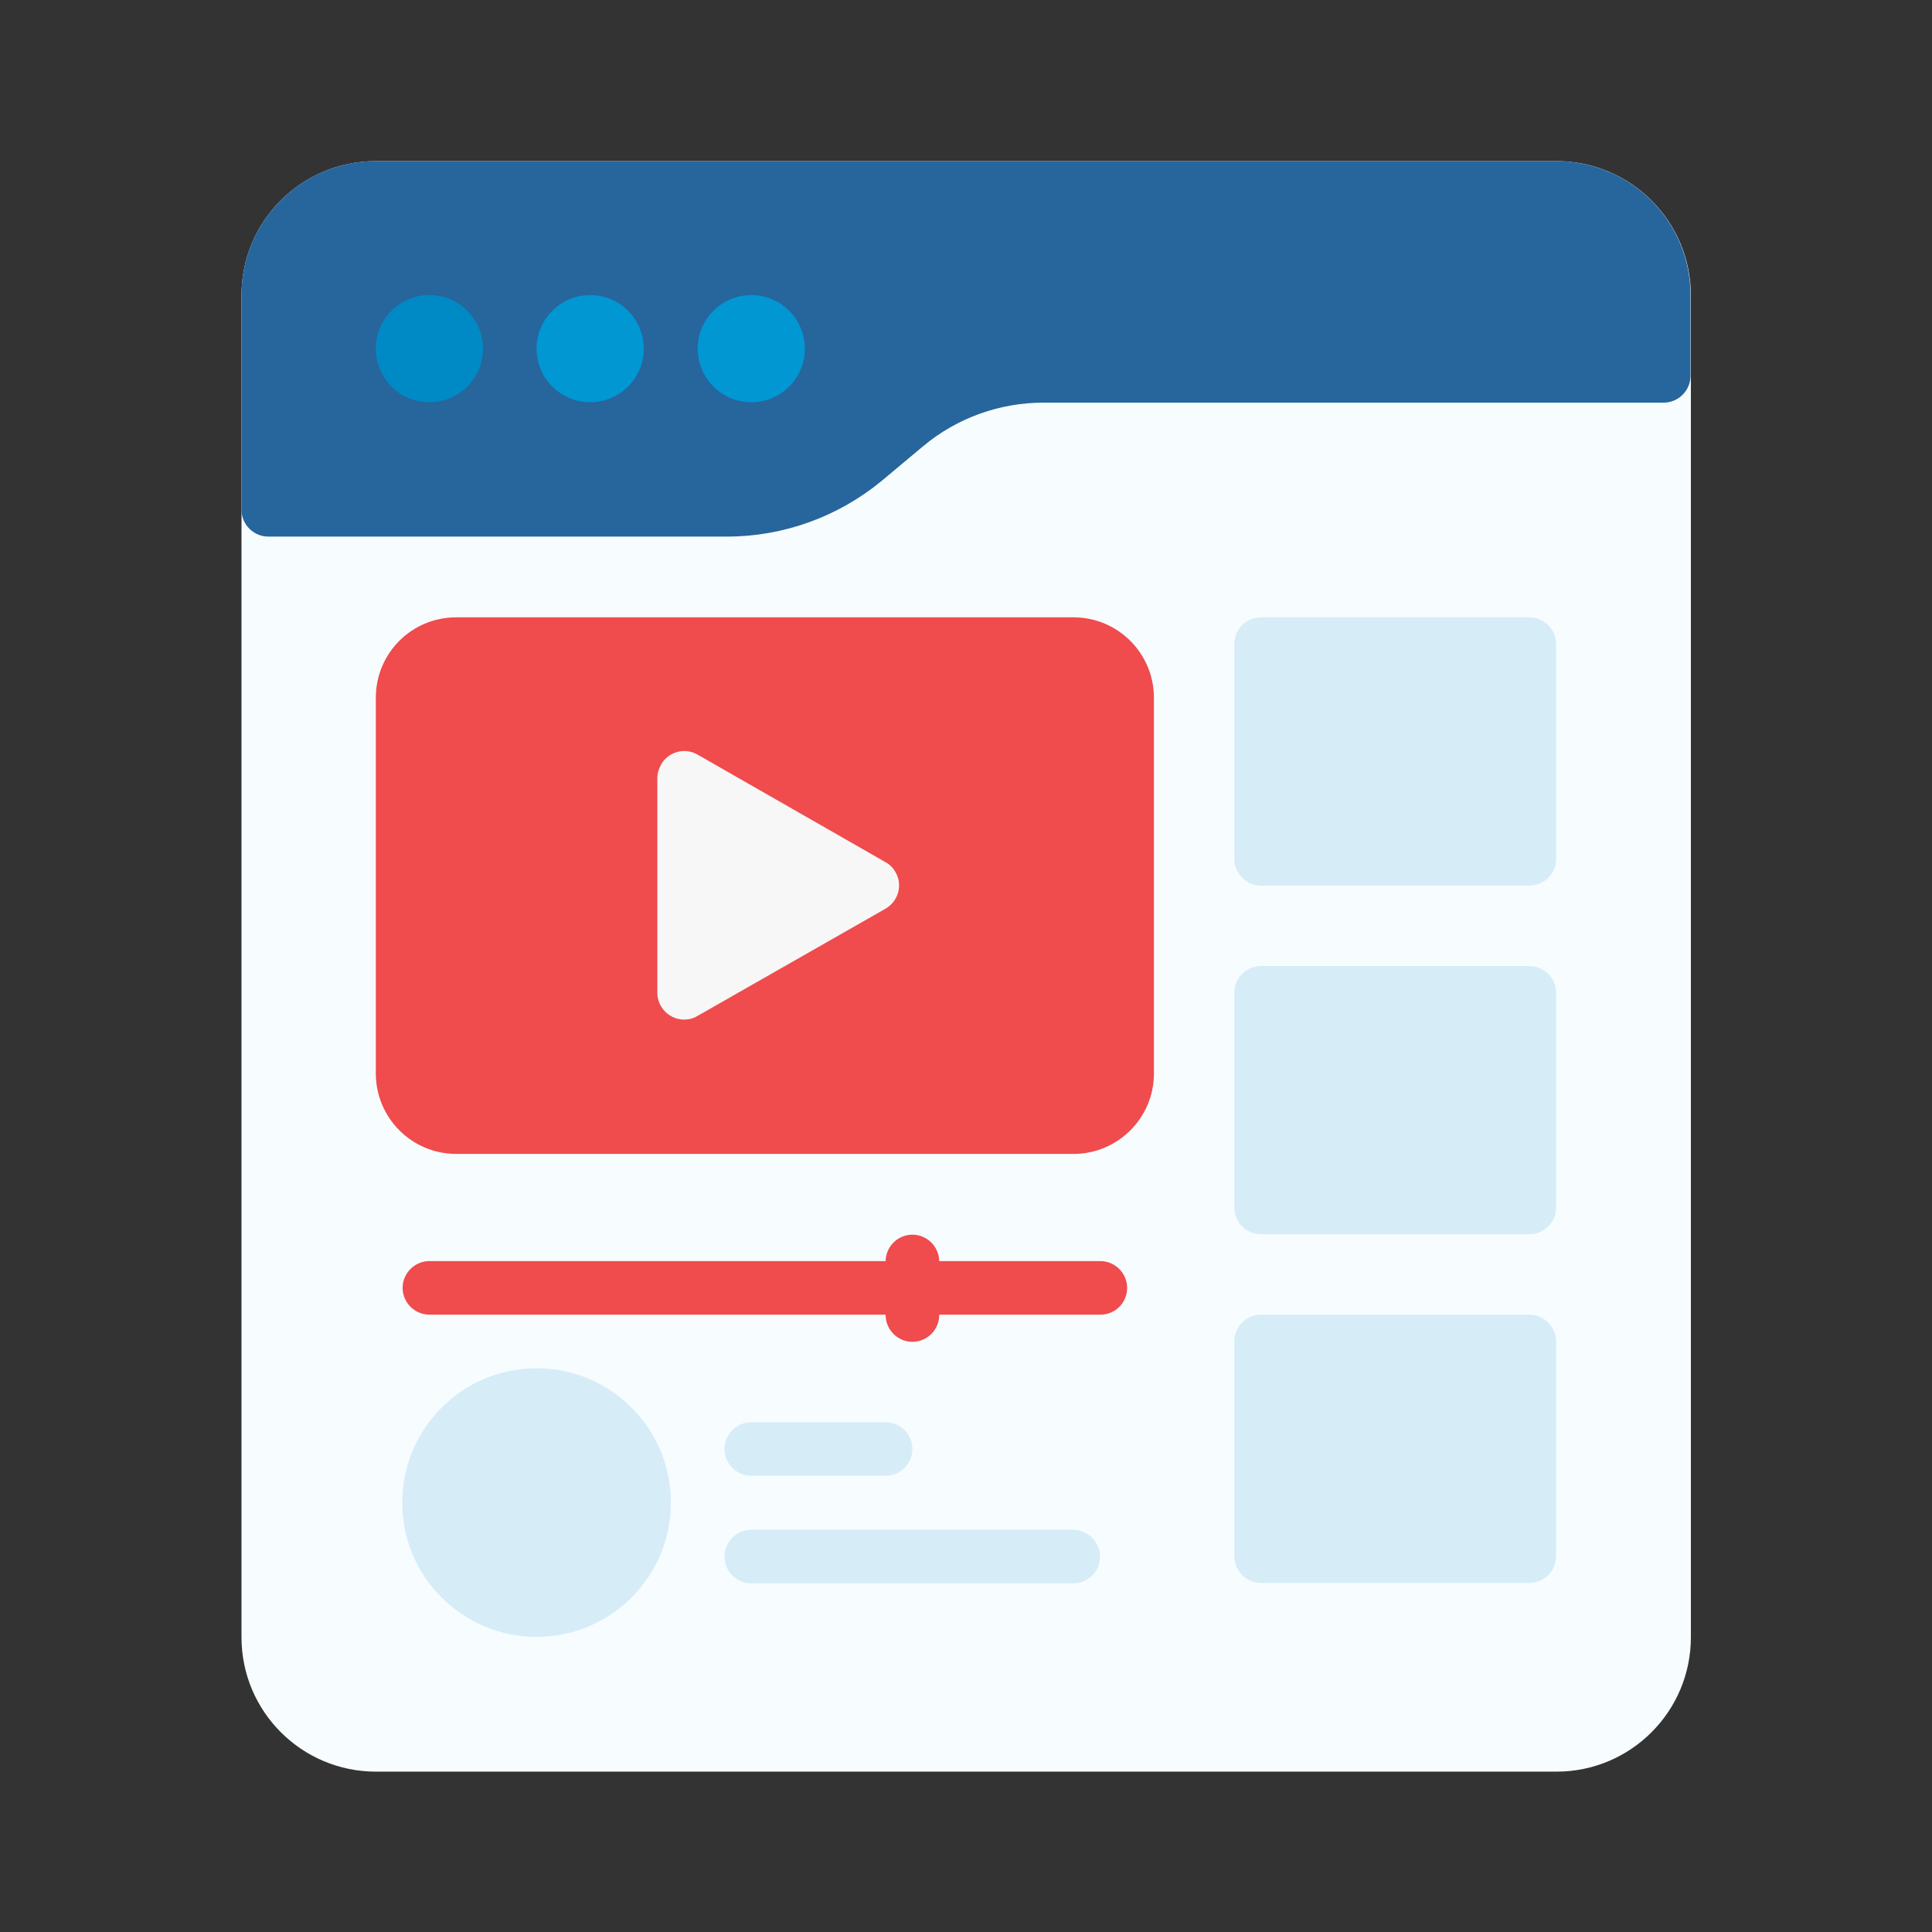 <?xml version="1.0" encoding="utf-8"?>
<!-- Generator: Adobe Illustrator 26.3.1, SVG Export Plug-In . SVG Version: 6.00 Build 0)  -->
<svg version="1.1" id="Layer_1" xmlns="http://www.w3.org/2000/svg" xmlns:xlink="http://www.w3.org/1999/xlink" x="0px" y="0px"
	 viewBox="0 0 512 512" style="enable-background:new 0 0 512 512;" xml:space="preserve">
<rect x="0" y="0" width="512" height="512" fill="#333333" stroke="none"/>
<style type="text/css">
	.st0{fill:#F7FCFF;}
	.st1{fill:#27659D;}
	.st2{fill:#D6EDF8;}
	.st3{fill:#008AC5;}
	.st4{fill:#0097D3;}
	.st5{fill:#F04B4D;}
	.st6{fill:#F7F7F7;}
</style>
<g>
	<path class="st0" d="M99.6,42.7h312.9c19.6,0,35.6,15.9,35.6,35.6v355.6c0,19.6-15.9,35.6-35.6,35.6H99.6
		c-19.6,0-35.6-15.9-35.6-35.6V78.2C64,58.6,79.9,42.7,99.6,42.7z"/>
	<path class="st1" d="M412.4,42.7H99.6C79.9,42.7,64,58.6,64,78.2v56.9c0,3.9,3.2,7.1,7.1,7.1h121.6c15,0,29.5-5.3,41-14.8l11-9.2
		c9-7.5,20.3-11.5,31.9-11.5h164.3c3.9,0,7.1-3.2,7.1-7.1V78.2C448,58.6,432.1,42.7,412.4,42.7z"/>
	<g>
		<path class="st2" d="M334.2,163.6h71.1c3.9,0,7.1,3.2,7.1,7.1v56.9c0,3.9-3.2,7.1-7.1,7.1h-71.1c-3.9,0-7.1-3.2-7.1-7.1v-56.9
			C327.1,166.7,330.3,163.6,334.2,163.6z"/>
		<path class="st2" d="M334.2,256h71.1c3.9,0,7.1,3.2,7.1,7.1V320c0,3.9-3.2,7.1-7.1,7.1h-71.1c-3.9,0-7.1-3.2-7.1-7.1v-56.9
			C327.1,259.2,330.3,256,334.2,256z"/>
		<path class="st2" d="M334.2,348.4h71.1c3.9,0,7.1,3.2,7.1,7.1v56.9c0,3.9-3.2,7.1-7.1,7.1h-71.1c-3.9,0-7.1-3.2-7.1-7.1v-56.9
			C327.1,351.6,330.3,348.4,334.2,348.4z"/>
		<circle class="st2" cx="142.2" cy="398.2" r="35.6"/>
		<path class="st2" d="M234.7,391.1h-35.6c-3.9,0-7.1-3.2-7.1-7.1c0-3.9,3.2-7.1,7.1-7.1h35.6c3.9,0,7.1,3.2,7.1,7.1
			C241.8,387.9,238.6,391.1,234.7,391.1z"/>
		<path class="st2" d="M284.4,419.6h-85.3c-3.9,0-7.1-3.2-7.1-7.1c0-3.9,3.2-7.1,7.1-7.1h85.3c3.9,0,7.1,3.2,7.1,7.1
			C291.6,416.4,288.4,419.6,284.4,419.6z"/>
	</g>
	<circle class="st3" cx="113.8" cy="92.4" r="14.2"/>
	<circle class="st4" cx="156.4" cy="92.4" r="14.2"/>
	<circle class="st4" cx="199.1" cy="92.4" r="14.2"/>
</g>
<path class="st5" d="M120.9,163.6h163.6c11.8,0,21.3,9.6,21.3,21.3v99.6c0,11.8-9.6,21.3-21.3,21.3H120.9
	c-11.8,0-21.3-9.6-21.3-21.3v-99.6C99.6,173.1,109.1,163.6,120.9,163.6z"/>
<path class="st6" d="M234.7,228.5L184.9,200c-3.4-2-7.8-0.8-9.7,2.6c-0.6,1.1-1,2.3-1,3.6v56.9c0,3.9,3.2,7.1,7.1,7.1
	c1.3,0,2.5-0.3,3.6-1l49.8-28.4c3.4-2,4.6-6.3,2.6-9.7C236.7,230,235.8,229.1,234.7,228.5z"/>
<path class="st5" d="M291.6,348.4H113.8c-3.9,0-7.1-3.2-7.1-7.1c0-3.9,3.2-7.1,7.1-7.1h177.8c3.9,0,7.1,3.2,7.1,7.1
	C298.7,345.3,295.5,348.4,291.6,348.4z"/>
<path class="st5" d="M241.8,355.6c-3.9,0-7.1-3.2-7.1-7.1v-14.2c0-3.9,3.2-7.1,7.1-7.1c3.9,0,7.1,3.2,7.1,7.1v14.2
	C248.9,352.4,245.7,355.6,241.8,355.6z"/>
</svg>
